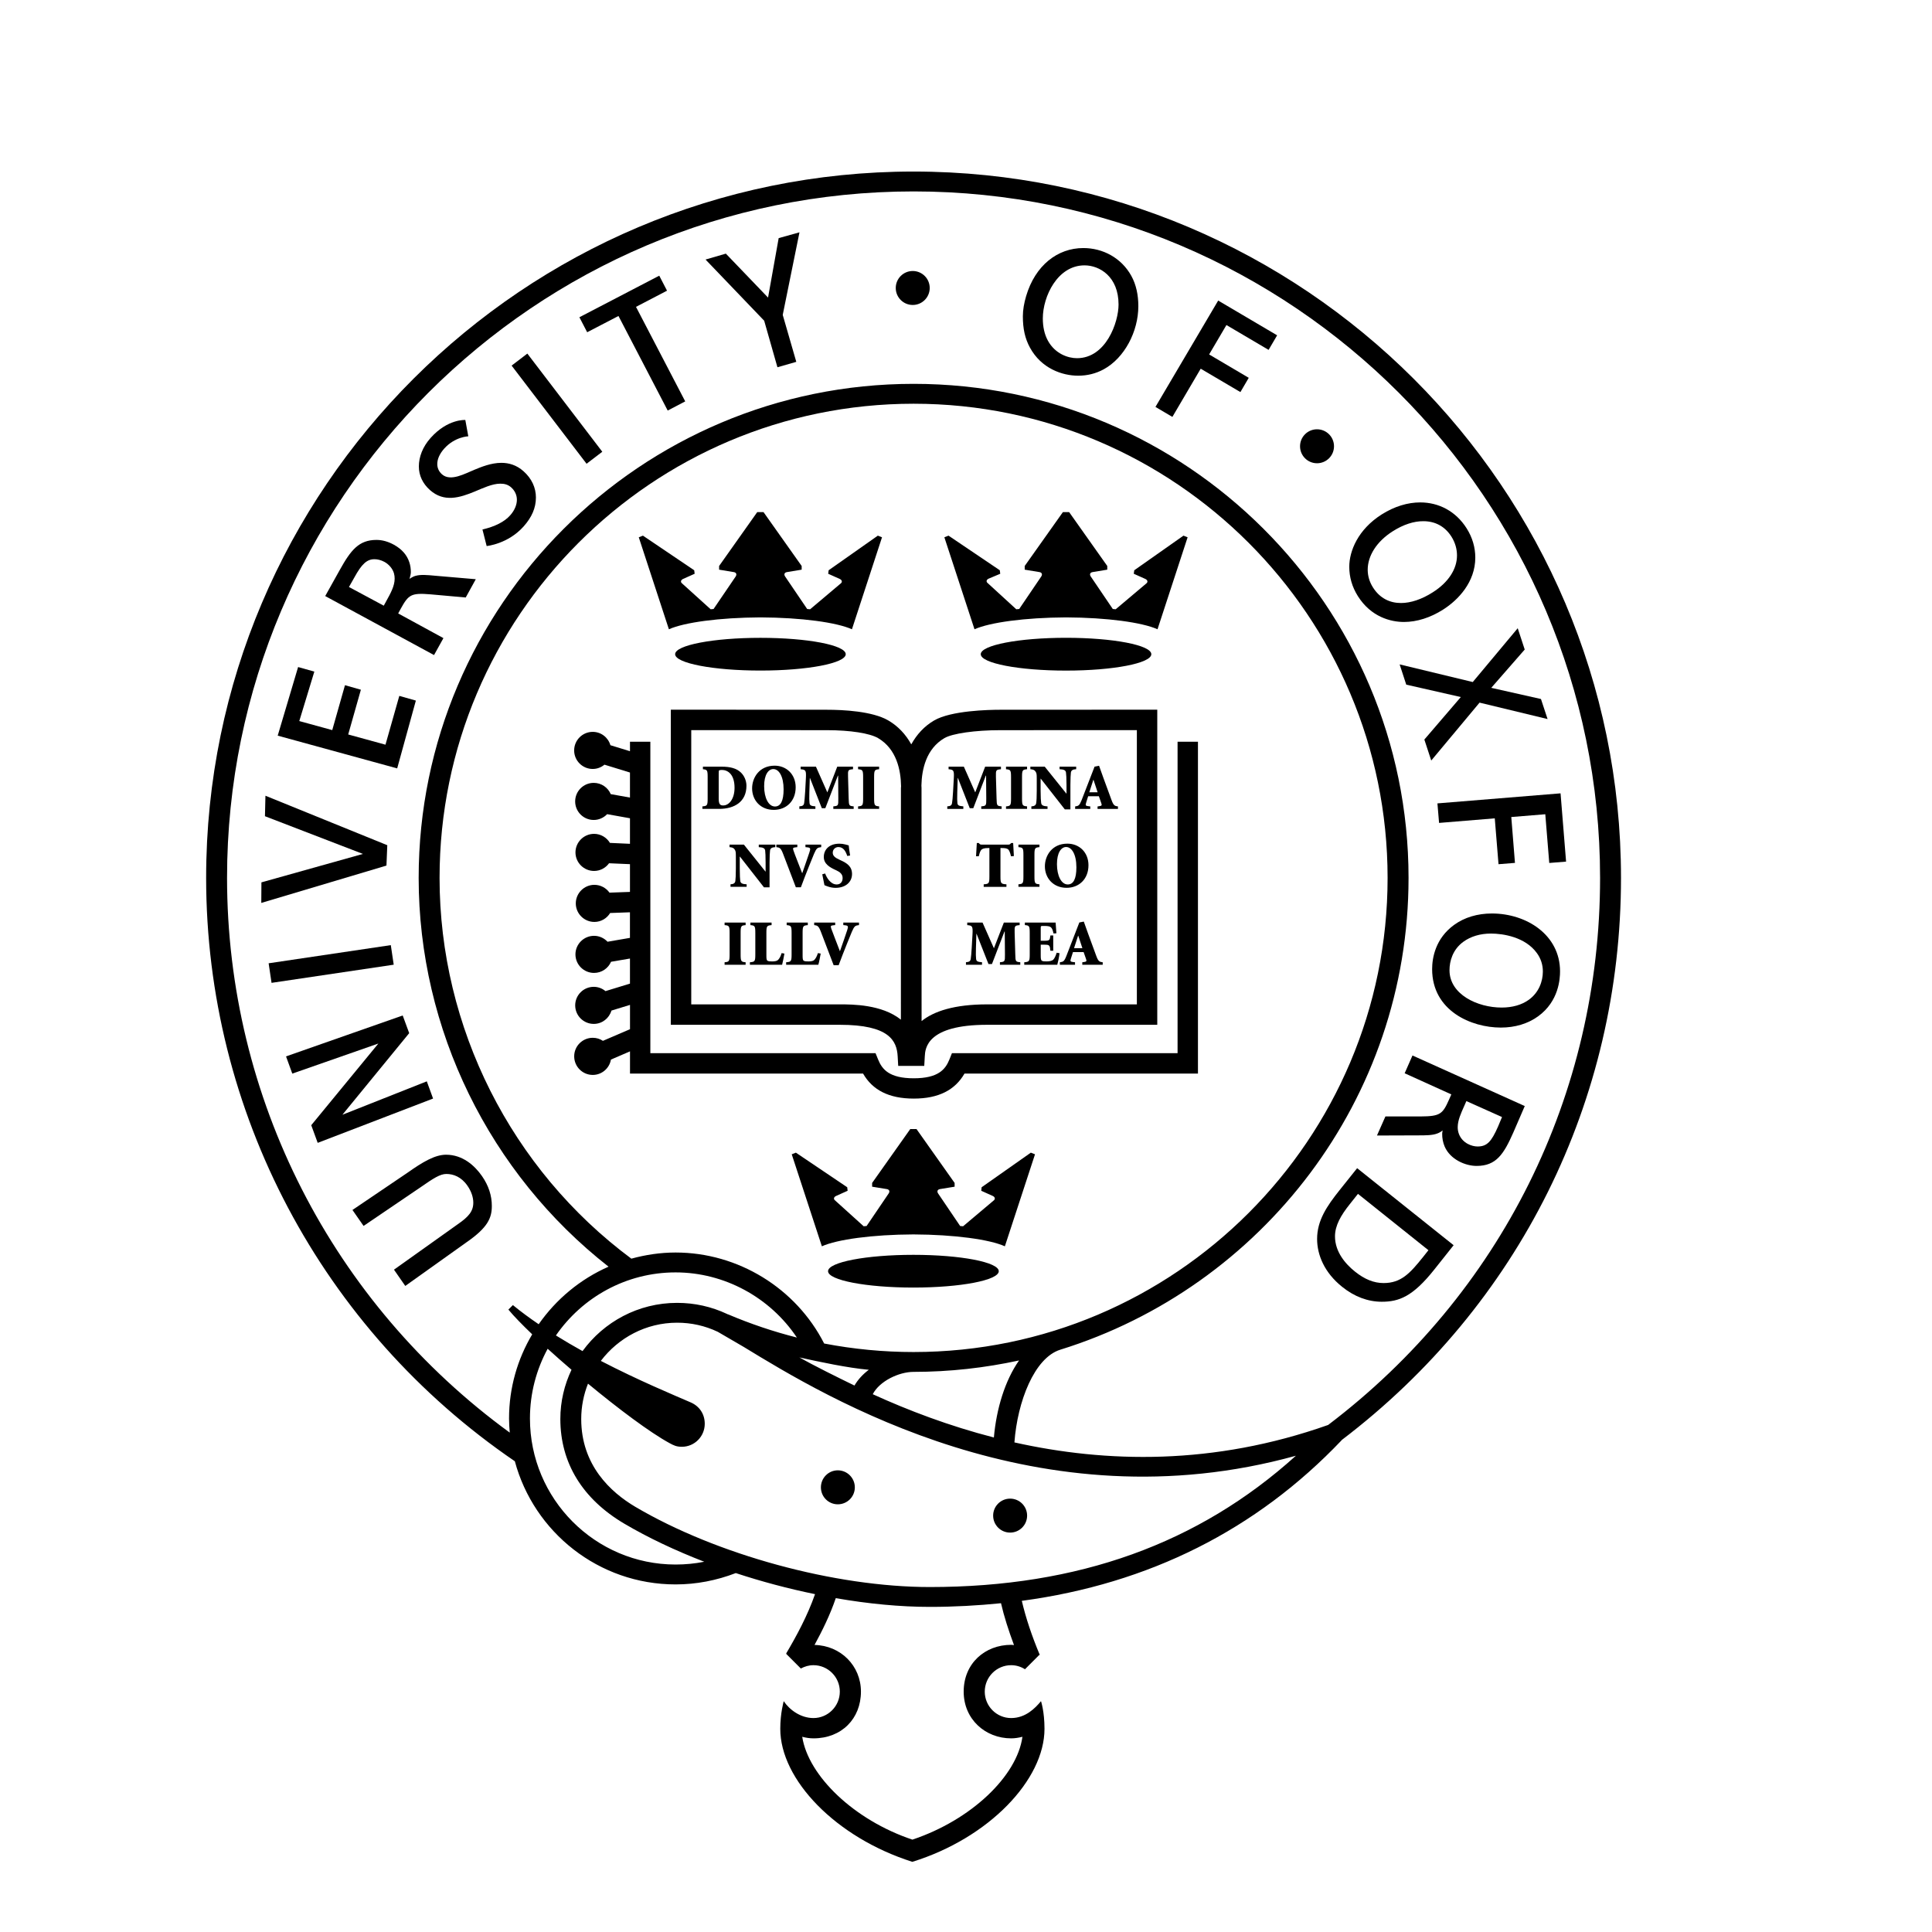 <?xml version="1.0" encoding="iso-8859-1"?>
<!-- Generator: Adobe Illustrator 17.0.2, SVG Export Plug-In . SVG Version: 6.00 Build 0)  -->
<!DOCTYPE svg PUBLIC "-//W3C//DTD SVG 1.1//EN" "http://www.w3.org/Graphics/SVG/1.1/DTD/svg11.dtd">
<svg version="1.1" id="Capa_1" xmlns="http://www.w3.org/2000/svg" xmlns:xlink="http://www.w3.org/1999/xlink" x="0px" y="0px"
	 width="100px" height="100px" viewBox="0 0 100 100" style="enable-background:new 0 0 100 100;" xml:space="preserve">
<g>
	<path d="M34.722,36.733v16.31h8.749c2.555,0,2.946,0.824,2.992,1.629l0.028,0.498h0.139h1.07h0.139l0.028-0.498
		c0.023-0.403,0.094-1.629,3.231-1.629H59.9v-16.31l-8.135,0.004c-0.58,0-2.54,0.04-3.418,0.556c-0.51,0.298-0.895,0.723-1.18,1.235
		c-0.287-0.518-0.681-0.94-1.184-1.235c-0.824-0.484-2.347-0.556-3.181-0.556L34.722,36.733z M48.882,38.205
		c0.412-0.242,1.598-0.411,2.884-0.411l7.078-0.003v14.195h-7.745c-1.71,0-2.763,0.357-3.398,0.864L47.698,40.78
		c0-0.042-0.005-0.08-0.006-0.121C47.711,39.819,47.94,38.756,48.882,38.205z M46.639,40.704c0,0.027-0.007,0.049-0.007,0.076
		L46.63,52.777c-0.984-0.79-2.514-0.791-3.159-0.791h-7.692V37.791l7.025,0.003c1.2,0,2.214,0.158,2.646,0.411
		C46.406,38.767,46.627,39.858,46.639,40.704z"/>
	<path d="M60.951,54.513H49.272l-0.133,0.331c-0.205,0.503-0.568,0.968-1.844,0.968c-1.272,0-1.638-0.465-1.842-0.968l-0.135-0.331
		H33.662V38.392h-1.054v0.491l-1.013-0.311c-0.116-0.398-0.48-0.691-0.916-0.691c-0.53,0-0.961,0.431-0.961,0.961
		c0,0.529,0.431,0.959,0.961,0.959c0.231,0,0.441-0.084,0.607-0.222l1.321,0.407v1.296l-0.995-0.178
		c-0.145-0.343-0.485-0.583-0.881-0.583c-0.53,0-0.961,0.43-0.961,0.961c0,0.529,0.431,0.959,0.961,0.959
		c0.271,0,0.519-0.117,0.694-0.3l1.182,0.212v1.322l-1.037-0.047c-0.168-0.279-0.473-0.468-0.822-0.468
		c-0.528,0-0.962,0.431-0.962,0.96c0,0.529,0.434,0.96,0.962,0.96c0.32,0,0.602-0.158,0.776-0.398l1.083,0.047v1.436l-1.06,0.038
		c-0.175-0.244-0.46-0.404-0.782-0.404c-0.528,0-0.962,0.431-0.962,0.961c0,0.529,0.434,0.959,0.962,0.959
		c0.346,0,0.649-0.186,0.816-0.462l1.025-0.037v1.324l-1.16,0.2c-0.176-0.187-0.423-0.306-0.699-0.306
		c-0.528,0-0.962,0.43-0.962,0.96c0,0.532,0.434,0.96,0.962,0.96c0.394,0,0.732-0.236,0.881-0.577l0.979-0.167v1.298L31.34,51.3
		c-0.166-0.137-0.377-0.222-0.607-0.222c-0.53,0-0.961,0.429-0.961,0.96c0,0.53,0.431,0.959,0.961,0.959
		c0.436,0,0.798-0.292,0.916-0.69l0.96-0.294v1.258l-1.402,0.603c-0.15-0.1-0.33-0.158-0.526-0.158c-0.53,0-0.961,0.43-0.961,0.959
		c0,0.532,0.431,0.963,0.961,0.963c0.471,0,0.863-0.343,0.941-0.794l0.987-0.426v1.149h12.063c0.488,0.853,1.337,1.296,2.624,1.296
		c1.287,0,2.136-0.444,2.627-1.296h12.083V38.392h-1.055V54.513z"/>
	<ellipse cx="39.36" cy="33.861" rx="4.415" ry="0.847"/>
	<path d="M39.358,31.956c2.129,0.009,3.945,0.26,4.738,0.615l1.557-4.761l-0.216-0.085l-2.547,1.792l-0.023,0.181l0.605,0.271
		c0.122,0.062,0.122,0.158,0.062,0.215l-1.603,1.352l-0.152-0.014l-1.134-1.672c-0.079-0.109-0.052-0.216,0.087-0.238l0.762-0.126
		v-0.191l-1.975-2.789h-0.324l-1.974,2.789v0.191l0.763,0.126c0.134,0.023,0.164,0.129,0.087,0.238l-1.137,1.672l-0.15,0.014
		l-1.495-1.352c-0.063-0.058-0.06-0.153,0.06-0.215l0.606-0.271l-0.022-0.181l-2.655-1.792l-0.215,0.085l1.559,4.761
		C35.412,32.217,37.23,31.966,39.358,31.956z"/>
	<ellipse cx="47.278" cy="65.797" rx="4.418" ry="0.847"/>
	<path d="M50.809,61.452l-0.02,0.182l0.604,0.272c0.118,0.059,0.118,0.157,0.059,0.214l-1.603,1.351l-0.152-0.013l-1.133-1.673
		c-0.078-0.107-0.049-0.215,0.086-0.238l0.761-0.124v-0.194l-1.972-2.788h-0.325l-1.973,2.788v0.194l0.761,0.124
		c0.139,0.023,0.166,0.131,0.087,0.238l-1.134,1.673l-0.152,0.013l-1.495-1.351c-0.063-0.057-0.06-0.155,0.06-0.214l0.605-0.272
		l-0.021-0.182l-2.657-1.791l-0.215,0.085l1.56,4.762c0.792-0.355,2.61-0.606,4.737-0.615c2.128,0.009,3.946,0.26,4.735,0.615
		l1.56-4.762l-0.216-0.085L50.809,61.452z"/>
	<ellipse cx="55.178" cy="33.861" rx="4.414" ry="0.849"/>
	<path d="M55.176,31.956c2.129,0.009,3.945,0.26,4.737,0.615l1.558-4.761l-0.215-0.085l-2.547,1.792l-0.025,0.181l0.605,0.271
		c0.122,0.062,0.122,0.158,0.062,0.215l-1.603,1.352l-0.15-0.014l-1.133-1.672c-0.08-0.109-0.051-0.216,0.086-0.238l0.761-0.126
		v-0.191l-1.974-2.789h-0.322l-1.977,2.789v0.191l0.766,0.126c0.133,0.023,0.161,0.129,0.083,0.238l-1.134,1.672l-0.151,0.014
		l-1.496-1.37c-0.062-0.058-0.06-0.154,0.061-0.213l0.605-0.255l-0.023-0.181l-2.654-1.792L48.88,27.81l1.56,4.761
		C51.229,32.217,53.049,31.966,55.176,31.956z"/>
	<path d="M38.636,40.671c0-0.288-0.132-0.538-0.29-0.688c-0.224-0.219-0.566-0.3-0.981-0.3h-0.982v0.133
		c0.218,0.02,0.245,0.043,0.245,0.404v1.111c0,0.363-0.027,0.387-0.272,0.407v0.13h0.868C38.001,41.868,38.636,41.509,38.636,40.671
		z M37.435,41.69c-0.16,0-0.235-0.058-0.235-0.355v-1.291c0-0.084,0.005-0.162,0.02-0.169c0.026-0.012,0.067-0.023,0.146-0.023
		c0.285,0,0.654,0.203,0.654,0.924C38.019,41.372,37.724,41.69,37.435,41.69z"/>
	<path d="M40.047,41.919c0.647,0,1.137-0.45,1.137-1.17c0-0.666-0.475-1.118-1.087-1.118c-0.806,0-1.168,0.63-1.168,1.174
		C38.929,41.424,39.369,41.919,40.047,41.919z M40.027,39.807c0.29,0,0.532,0.375,0.532,1.049c0,0.609-0.158,0.888-0.447,0.888
		c-0.331,0-0.56-0.444-0.56-1.053C39.552,40.104,39.768,39.807,40.027,39.807z"/>
	<path d="M41.441,39.683v0.133c0.268,0.022,0.293,0.059,0.271,0.483l-0.037,0.679c-0.018,0.306-0.037,0.484-0.052,0.588
		c-0.021,0.125-0.086,0.159-0.249,0.171v0.132h0.831v-0.132c-0.218-0.016-0.292-0.047-0.304-0.171
		c-0.014-0.104-0.018-0.266-0.009-0.554l0.024-0.746h0.007l0.614,1.566h0.182l0.649-1.685h0.015l0.008,1.184
		c0.004,0.373-0.005,0.383-0.258,0.406v0.132h1.053v-0.132c-0.242-0.023-0.247-0.033-0.259-0.406l-0.032-1.126
		c-0.012-0.353,0.001-0.366,0.257-0.389v-0.133h-0.816l-0.513,1.331l-0.59-1.331H41.441z"/>
	<path d="M45.503,41.737c-0.229-0.02-0.259-0.043-0.259-0.407V40.22c0-0.361,0.029-0.385,0.259-0.404v-0.133h-1.089v0.133
		c0.231,0.02,0.261,0.043,0.261,0.404v1.111c0,0.364-0.029,0.387-0.261,0.407v0.13h1.089V41.737z"/>
	<path d="M38.316,45.601c-0.012-0.105-0.026-0.289-0.026-0.644v-0.618h0.01l1.242,1.588h0.29v-1.264c0-0.353,0.014-0.54,0.026-0.642
		c0.016-0.118,0.104-0.165,0.27-0.172v-0.131h-0.854v0.131c0.221,0.011,0.311,0.055,0.331,0.172
		c0.012,0.102,0.023,0.289,0.023,0.642v0.45h-0.007l-1.117-1.396H37.76v0.131c0.122,0.011,0.205,0.034,0.255,0.105
		c0.066,0.093,0.073,0.138,0.073,0.385v0.618c0,0.355-0.014,0.539-0.026,0.644c-0.017,0.118-0.102,0.164-0.251,0.171v0.131h0.835
		v-0.131C38.426,45.762,38.335,45.718,38.316,45.601z"/>
	<path d="M41.269,43.848v-0.131h-1.085v0.131c0.162,0.02,0.229,0.038,0.34,0.325c0.121,0.317,0.437,1.147,0.669,1.753h0.26
		c0.251-0.686,0.662-1.686,0.681-1.731c0.132-0.306,0.178-0.323,0.371-0.347v-0.131h-0.815v0.131l0.103,0.011
		c0.151,0.017,0.173,0.053,0.102,0.259c-0.055,0.157-0.27,0.8-0.373,1.084c-0.125-0.329-0.391-0.991-0.452-1.179
		c-0.037-0.117-0.037-0.147,0.089-0.162L41.269,43.848z"/>
	<path d="M43.307,45.779c-0.328,0-0.527-0.373-0.599-0.568l-0.148,0.043c0.043,0.226,0.086,0.408,0.113,0.562
		c0.039,0.02,0.11,0.045,0.21,0.08c0.092,0.031,0.229,0.059,0.362,0.059c0.523,0,0.856-0.302,0.856-0.717
		c0-0.394-0.267-0.564-0.577-0.705l-0.072-0.034c-0.216-0.098-0.349-0.194-0.349-0.363c0-0.161,0.121-0.293,0.294-0.293
		c0.267,0,0.384,0.24,0.457,0.462l0.148-0.024c-0.038-0.229-0.06-0.392-0.073-0.525c-0.043-0.014-0.099-0.027-0.175-0.047
		c-0.099-0.027-0.206-0.04-0.31-0.04c-0.528,0-0.804,0.309-0.804,0.689c0,0.36,0.312,0.534,0.588,0.663l0.052,0.023
		c0.205,0.095,0.334,0.206,0.334,0.403C43.615,45.665,43.482,45.779,43.307,45.779z"/>
	<path d="M37.505,47.884c0.231,0.02,0.259,0.043,0.259,0.405V49.4c0,0.362-0.027,0.387-0.259,0.406v0.131h1.088v-0.131
		c-0.231-0.019-0.258-0.043-0.258-0.406v-1.111c0-0.362,0.027-0.385,0.258-0.405v-0.133h-1.088V47.884z"/>
	<path d="M40.291,49.664c-0.069,0.088-0.216,0.099-0.322,0.099c-0.104,0-0.18-0.003-0.235-0.031c-0.06-0.03-0.066-0.113-0.066-0.288
		v-1.154c0-0.361,0.026-0.385,0.269-0.406v-0.131h-1.095v0.131c0.227,0.021,0.253,0.045,0.253,0.406V49.4
		c0,0.362-0.026,0.387-0.28,0.406v0.131h1.667c0.03-0.103,0.099-0.454,0.119-0.58l-0.144-0.024
		C40.404,49.51,40.346,49.6,40.291,49.664z"/>
	<path d="M42.168,49.664c-0.068,0.088-0.216,0.099-0.323,0.099c-0.104,0-0.181-0.003-0.235-0.031
		c-0.061-0.03-0.067-0.113-0.067-0.288v-1.154c0-0.361,0.028-0.385,0.269-0.406v-0.131h-1.094v0.131
		c0.226,0.021,0.255,0.045,0.255,0.406V49.4c0,0.362-0.029,0.387-0.282,0.406v0.131h1.666c0.033-0.103,0.101-0.454,0.122-0.58
		l-0.144-0.024C42.279,49.51,42.222,49.6,42.168,49.664z"/>
	<path d="M43.647,47.882l0.101,0.011c0.15,0.017,0.172,0.053,0.101,0.259c-0.054,0.158-0.268,0.8-0.374,1.085
		c-0.123-0.328-0.388-0.991-0.451-1.179c-0.035-0.117-0.035-0.148,0.087-0.163l0.118-0.013v-0.131h-1.087v0.131
		c0.162,0.021,0.228,0.039,0.339,0.326c0.122,0.317,0.438,1.146,0.669,1.752h0.258c0.253-0.686,0.663-1.686,0.683-1.73
		c0.132-0.308,0.18-0.324,0.371-0.348v-0.131h-0.813V47.882z"/>
	<path d="M49.862,41.737c-0.221-0.016-0.295-0.047-0.307-0.171c-0.012-0.104-0.016-0.266-0.007-0.554l0.023-0.746h0.009l0.614,1.566
		h0.183l0.647-1.685h0.015l0.01,1.184c0.004,0.373-0.007,0.383-0.26,0.406v0.132h1.055v-0.132c-0.245-0.023-0.251-0.033-0.262-0.406
		l-0.033-1.126c-0.009-0.353,0.006-0.366,0.26-0.389v-0.133h-0.818l-0.513,1.331l-0.589-1.331h-0.791v0.133
		c0.266,0.022,0.293,0.059,0.27,0.483l-0.038,0.679c-0.017,0.306-0.035,0.484-0.053,0.588c-0.02,0.125-0.086,0.159-0.246,0.171
		v0.132h0.831V41.737z"/>
	<path d="M53.161,41.737c-0.232-0.02-0.261-0.043-0.261-0.407V40.22c0-0.361,0.028-0.385,0.261-0.404v-0.133h-1.09v0.133
		c0.231,0.02,0.26,0.043,0.26,0.404v1.111c0,0.364-0.029,0.387-0.26,0.407v0.13h1.09V41.737z"/>
	<path d="M53.662,40.304v0.618c0,0.355-0.012,0.539-0.028,0.642c-0.016,0.119-0.102,0.166-0.251,0.175v0.129h0.837v-0.129
		c-0.223-0.012-0.312-0.056-0.329-0.175c-0.014-0.103-0.029-0.287-0.029-0.642v-0.618h0.008l1.244,1.588h0.29v-1.265
		c0-0.353,0.015-0.538,0.025-0.642c0.018-0.118,0.108-0.165,0.274-0.171v-0.132h-0.86v0.132c0.224,0.01,0.315,0.053,0.332,0.171
		c0.013,0.104,0.027,0.289,0.027,0.642v0.45h-0.007l-1.12-1.395h-0.744v0.132c0.123,0.01,0.206,0.034,0.256,0.105
		C53.655,40.013,53.662,40.056,53.662,40.304z"/>
	<path d="M55.649,41.869h0.783v-0.129l-0.099-0.012c-0.155-0.016-0.155-0.05-0.11-0.195l0.1-0.321h0.554l0.119,0.342
		c0.045,0.121,0.039,0.155-0.087,0.171l-0.1,0.016v0.129h1.056v-0.129c-0.164-0.023-0.226-0.039-0.333-0.332
		c-0.127-0.341-0.272-0.74-0.418-1.139l-0.227-0.635l-0.232,0.046l-0.673,1.739c-0.113,0.282-0.163,0.296-0.333,0.321V41.869z
		 M56.59,40.365h0.011l0.212,0.643h-0.43L56.59,40.365z"/>
	<path d="M51.865,43.894c0.16,0,0.27,0.019,0.327,0.079c0.051,0.057,0.087,0.145,0.139,0.347l0.147-0.01
		c-0.016-0.249-0.033-0.535-0.037-0.676h-0.104c-0.055,0.063-0.069,0.084-0.158,0.084h-1.341c-0.09,0-0.123-0.007-0.174-0.084H50.56
		c-0.006,0.17-0.026,0.403-0.04,0.686h0.141c0.044-0.188,0.085-0.276,0.125-0.326c0.053-0.061,0.145-0.1,0.367-0.1h0.058v1.472
		c0,0.363-0.025,0.387-0.295,0.406v0.131h1.177v-0.131c-0.282-0.019-0.309-0.043-0.309-0.406v-1.472H51.865z"/>
	<path d="M52.714,45.771v0.131h1.088v-0.131c-0.232-0.019-0.259-0.043-0.259-0.406v-1.111c0-0.361,0.027-0.385,0.259-0.406v-0.131
		h-1.088v0.131c0.232,0.021,0.258,0.045,0.258,0.406v1.111C52.972,45.728,52.946,45.752,52.714,45.771z"/>
	<path d="M56.339,44.783c0-0.665-0.473-1.116-1.091-1.116c-0.801,0-1.165,0.628-1.165,1.172c0,0.618,0.44,1.114,1.121,1.114
		C55.847,45.954,56.339,45.504,56.339,44.783z M54.708,44.726c0-0.587,0.216-0.885,0.475-0.885c0.287,0,0.531,0.375,0.531,1.049
		c0,0.609-0.157,0.889-0.448,0.889C54.936,45.779,54.708,45.335,54.708,44.726z"/>
	<path d="M52.551,49.398l-0.033-1.125c-0.01-0.354,0.002-0.366,0.259-0.389v-0.133h-0.817l-0.515,1.332l-0.589-1.332h-0.792v0.133
		c0.269,0.023,0.295,0.06,0.272,0.483l-0.039,0.679c-0.017,0.306-0.036,0.483-0.052,0.588c-0.021,0.125-0.086,0.157-0.247,0.171
		v0.131h0.831v-0.131c-0.22-0.016-0.292-0.046-0.306-0.171c-0.013-0.105-0.017-0.267-0.008-0.555l0.023-0.745h0.009l0.617,1.566
		h0.179l0.648-1.684h0.015l0.01,1.182c0.003,0.373-0.006,0.384-0.26,0.407v0.131h1.054v-0.131
		C52.567,49.783,52.56,49.771,52.551,49.398z"/>
	<path d="M54.527,49.662c-0.073,0.079-0.222,0.1-0.356,0.1c-0.104,0-0.183-0.002-0.235-0.029c-0.061-0.031-0.068-0.116-0.068-0.289
		v-0.547h0.169c0.288,0,0.3,0.02,0.332,0.314h0.146v-0.792h-0.146c-0.032,0.255-0.044,0.274-0.332,0.274h-0.169v-0.649
		c0-0.117,0.007-0.117,0.136-0.117h0.055c0.18,0,0.289,0.02,0.344,0.077c0.056,0.055,0.091,0.149,0.126,0.313l0.15-0.01
		c-0.021-0.252-0.035-0.498-0.04-0.555h-1.592v0.131c0.224,0.019,0.251,0.043,0.251,0.407v1.11c0,0.362-0.027,0.384-0.283,0.407
		v0.129h1.71c0.029-0.09,0.1-0.434,0.118-0.599l-0.149-0.023C54.642,49.478,54.582,49.6,54.527,49.662z"/>
	<path d="M56.742,49.475c-0.128-0.341-0.273-0.739-0.418-1.139l-0.227-0.635l-0.231,0.046l-0.673,1.739
		c-0.111,0.282-0.161,0.296-0.334,0.32v0.13h0.784v-0.13l-0.099-0.011c-0.156-0.016-0.156-0.05-0.109-0.195l0.102-0.321h0.551
		l0.119,0.34c0.044,0.122,0.039,0.157-0.087,0.173l-0.101,0.015v0.13h1.057v-0.13C56.909,49.785,56.85,49.769,56.742,49.475z
		 M55.592,49.077l0.209-0.642h0.011l0.212,0.642H55.592z"/>
	<path d="M43.365,76.104c-0.484,0-0.875,0.396-0.875,0.881c0,0.485,0.391,0.878,0.875,0.878c0.487,0,0.881-0.393,0.881-0.878
		C44.246,76.501,43.852,76.104,43.365,76.104z"/>
	<circle cx="52.284" cy="78.448" r="0.879"/>
	<circle cx="47.243" cy="14.906" r="0.879"/>
	<circle cx="68.169" cy="23.099" r="0.879"/>
	<path d="M25.457,62.422c0.002-0.539-0.169-1.058-0.507-1.545c-0.383-0.552-1.004-1.107-1.86-1.109c-0.584,0-1.215,0.38-2.004,0.936
		l-2.843,1.924l0.576,0.826l2.983-2.025c0.628-0.436,0.978-0.665,1.303-0.665c0.36,0.001,0.77,0.148,1.087,0.605
		c0.204,0.294,0.306,0.599,0.306,0.88c0,0.445-0.24,0.729-0.803,1.117c-0.051,0.036-3.303,2.352-3.303,2.352l0.585,0.842
		l3.174-2.263C25.251,63.536,25.457,63.037,25.457,62.422z"/>
	<polygon points="22.091,55.97 17.723,57.699 21.18,53.476 20.844,52.561 14.805,54.679 15.129,55.57 19.584,54.013 16.11,58.24 
		16.444,59.154 22.416,56.861 	"/>
	<rect x="13.94" y="49.394" transform="matrix(0.989 -0.147 0.147 0.989 -7.143 3.058)" width="6.394" height="1.024"/>
	<polygon points="20.046,43.748 13.739,41.187 13.714,42.247 18.784,44.199 13.531,45.671 13.524,46.735 20.003,44.802 	"/>
	<path d="M22.952,33.029l-2.342-1.277l0.137-0.253c0.396-0.713,0.528-0.821,1.536-0.736l1.823,0.163l0.521-0.946L22.525,29.8
		c-0.423-0.04-0.755-0.07-1.026,0.008c-0.09,0.026-0.196,0.081-0.302,0.155c0.025-0.114,0.067-0.224,0.068-0.342
		c0.002-0.18-0.024-0.359-0.079-0.52c-0.121-0.375-0.389-0.679-0.793-0.903c-0.302-0.167-0.604-0.252-0.909-0.252
		c-0.905,0.002-1.323,0.519-1.901,1.561l-0.75,1.345l5.632,3.054L22.952,33.029z M19.993,31.113l-0.129,0.237l-1.802-0.967
		l0.283-0.5c0.373-0.681,0.642-0.94,1.038-0.938c0.146,0,0.331,0.038,0.518,0.139c0.239,0.134,0.423,0.355,0.491,0.592
		c0.026,0.092,0.036,0.185,0.036,0.276C20.427,30.332,20.215,30.713,19.993,31.113z"/>
	<rect x="25.629" y="20.632" transform="matrix(0.607 0.795 -0.795 0.607 28.141 -14.597)" width="6.391" height="1.024"/>
	<polygon points="32.012,16.355 34.56,21.25 35.467,20.776 32.919,15.883 34.525,15.046 34.123,14.269 29.989,16.421 30.392,17.197 
			"/>
	<polygon points="40.24,19.009 41.216,18.729 40.514,16.299 41.381,12.025 40.304,12.325 39.754,15.403 37.57,13.128 36.519,13.434 
		39.554,16.6 	"/>
	<polygon points="62.148,19.084 64.203,20.294 64.635,19.556 62.584,18.346 63.48,16.824 65.662,18.11 66.104,17.356 63.053,15.557 
		59.806,21.062 60.682,21.579 	"/>
	<polygon points="72.445,34.389 72.787,35.437 75.612,36.079 73.724,38.279 74.081,39.365 76.582,36.368 80.102,37.218 
		79.76,36.181 77.187,35.602 78.919,33.62 78.557,32.517 76.23,35.302 	"/>
	<polygon points="74.486,42.594 77.369,42.357 77.563,44.731 78.414,44.663 78.224,42.289 79.984,42.145 80.189,44.667 
		81.06,44.597 80.774,41.063 74.401,41.583 	"/>
	<path d="M77.22,47.282c-0.738,0-1.417,0.199-1.954,0.589c-0.965,0.699-1.139,1.702-1.139,2.29c0,2.161,2.028,3.026,3.555,3.026
		c0.733,0.001,1.402-0.199,1.93-0.582c1.077-0.779,1.136-1.95,1.136-2.329C80.747,48.39,79.015,47.282,77.22,47.282z M79.132,51.748
		c-0.372,0.269-0.858,0.403-1.408,0.403c-1.246,0-2.698-0.678-2.698-1.933c0-0.456,0.157-1.065,0.718-1.473
		c0.38-0.276,0.873-0.424,1.426-0.424c0.635,0,1.778,0.18,2.377,1.008c0.208,0.283,0.314,0.615,0.311,0.967
		C79.856,50.786,79.657,51.369,79.132,51.748z"/>
	<path d="M72.678,32.193c0.66-0.002,1.358-0.221,2.014-0.639c0.791-0.501,1.669-1.432,1.669-2.693c0-0.523-0.147-1.039-0.45-1.517
		c-0.56-0.883-1.437-1.339-2.401-1.339c-0.645,0-1.332,0.204-1.995,0.623c-1.229,0.78-1.677,1.895-1.677,2.71
		c0,0.527,0.146,1.044,0.446,1.519C70.964,31.935,71.987,32.196,72.678,32.193z M72.086,27.5c0.555-0.353,1.1-0.527,1.588-0.523
		c0.616,0,1.117,0.272,1.452,0.798c0.197,0.314,0.288,0.645,0.288,0.975c0,0.705-0.447,1.398-1.258,1.91
		c-0.566,0.362-1.139,0.552-1.642,0.552c-0.573,0-1.092-0.242-1.448-0.805c-0.183-0.286-0.271-0.598-0.274-0.909
		C70.79,28.773,71.249,28.032,72.086,27.5z"/>
	<path d="M55.807,19.446c0.465,0,0.912-0.107,1.323-0.332c1.078-0.589,1.79-1.958,1.79-3.268c0-0.57-0.109-1.105-0.361-1.564
		c-0.52-0.941-1.482-1.443-2.486-1.443c-1.334,0-2.492,0.897-2.962,2.49c-0.103,0.353-0.168,0.703-0.168,1.043
		c0,0.639,0.108,1.145,0.368,1.622C53.902,19.077,54.984,19.446,55.807,19.446z M56.134,13.735c0.781,0,1.762,0.581,1.762,2.027
		c0,0.92-0.648,2.778-2.153,2.778c-0.461,0-1.131-0.226-1.505-0.909c-0.181-0.33-0.262-0.731-0.262-1.146
		C53.976,15.341,54.738,13.735,56.134,13.735z"/>
	<polygon points="21.525,36.262 20.668,36.019 19.952,38.545 18.023,38.016 18.679,35.7 17.856,35.466 17.197,37.79 15.491,37.322 
		16.27,34.762 15.43,34.526 14.374,38.077 20.558,39.772 	"/>
	<path d="M24.581,25.438c0.404-0.168,0.897-0.403,1.307-0.403c0.213-0.004,0.406,0.046,0.567,0.189
		c0.196,0.175,0.299,0.401,0.299,0.642c0,0.257-0.115,0.549-0.35,0.81c-0.295,0.333-0.785,0.58-1.432,0.73l0.217,0.857
		c0,0,1.098-0.101,1.912-1.013c0.425-0.477,0.638-0.959,0.638-1.501c0-0.501-0.214-0.978-0.641-1.357
		c-0.364-0.326-0.765-0.436-1.148-0.436c-0.521,0-1.038,0.21-1.401,0.361c-0.473,0.19-1.229,0.628-1.672,0.233
		c-0.162-0.145-0.244-0.325-0.244-0.534c0-0.251,0.121-0.529,0.36-0.797c0.547-0.615,1.246-0.636,1.246-0.636l-0.154-0.845
		c0,0-0.908-0.067-1.796,0.928c-0.415,0.464-0.609,0.987-0.609,1.479c0,0.465,0.199,0.884,0.571,1.217
		C22.984,26.018,23.803,25.76,24.581,25.438z"/>
	<path d="M72.705,55.552l2.415,1.094l-0.119,0.271c-0.329,0.743-0.455,0.864-1.463,0.87h-1.829l-0.437,0.987l2.108-0.007
		c0.428,0,0.76,0,1.02-0.1c0.087-0.032,0.182-0.084,0.27-0.157c-0.005,0.054-0.022,0.107-0.023,0.163
		c-0.004,0.235,0.041,0.467,0.128,0.671c0.29,0.674,1.079,1.005,1.653,1.004c1.018,0,1.406-0.61,1.901-1.729
		c0.019-0.042,0.593-1.37,0.593-1.37l-5.812-2.617L72.705,55.552z M75.792,57.237l0.107-0.245l1.845,0.826l-0.206,0.494
		c-0.344,0.78-0.569,1.03-1.061,1.03c-0.289,0-0.775-0.164-0.962-0.642c-0.046-0.121-0.066-0.245-0.064-0.367
		C75.455,57.982,75.62,57.619,75.792,57.237z"/>
	<path d="M69.339,61.599c-0.662,0.83-1.166,1.572-1.166,2.53c0,0.814,0.369,1.74,1.305,2.484c0.62,0.498,1.32,0.765,2.042,0.765
		c0.89,0,1.604-0.266,2.709-1.655l1.01-1.271l-4.994-3.987L69.339,61.599z M73.936,64.711l-0.277,0.349
		c-0.679,0.849-1.14,1.351-2.042,1.351c-0.509,0-0.985-0.195-1.481-0.592c-0.503-0.4-1.037-1.028-1.037-1.826
		c0-0.555,0.302-1.086,0.766-1.666l0.423-0.533L73.936,64.711z"/>
	<path d="M26.648,75.634c0.985,3.665,4.335,6.375,8.32,6.375c1.077,0,2.121-0.205,3.116-0.587c1.339,0.441,2.724,0.809,4.102,1.091
		c-0.388,1.112-0.956,2.163-1.497,3.076c0,0,0.014-0.004,0.032-0.008c-0.012,0.008-0.022,0.013-0.032,0.018l0.762,0.763
		c0.197-0.105,0.415-0.172,0.653-0.172c0.753,0,1.365,0.613,1.365,1.369c0,0.752-0.612,1.367-1.365,1.367
		c-0.659,0-1.237-0.421-1.538-0.874c0,0-0.179,0.617-0.179,1.427c-0.005,2.626,2.861,5.628,6.836,6.889
		c3.975-1.234,6.841-4.256,6.84-6.885c0-0.904-0.181-1.431-0.181-1.431c-0.305,0.367-0.799,0.874-1.545,0.874
		c-0.755,0-1.366-0.615-1.366-1.367c0-0.755,0.611-1.369,1.366-1.369c0.263,0,0.506,0.078,0.716,0.21l0.741-0.742
		c0.019,0.006,0.028,0.007,0.028,0.007c-0.419-1-0.725-1.92-0.933-2.806c6.584-0.885,12.14-3.672,16.557-8.315l-0.004-0.004
		c9.191-6.983,14.461-17.576,14.461-29.101c0-20.16-16.427-36.56-36.618-36.56c-20.189,0-36.615,16.399-36.615,36.56
		C10.672,57.532,16.642,68.804,26.648,75.634z M34.969,80.98c-4.157,0-7.539-3.391-7.539-7.559c0-1.307,0.334-2.536,0.917-3.61
		c0.387,0.354,0.802,0.718,1.234,1.088c-0.367,0.776-0.578,1.636-0.578,2.547c0,2.268,1.143,4.14,3.309,5.418
		c1.241,0.732,2.649,1.395,4.14,1.972C35.965,80.932,35.472,80.98,34.969,80.98z M47.287,69.981c-1.568,0-3.115-0.151-4.629-0.441
		c-1.459-2.864-4.455-4.71-7.689-4.71c-0.794,0-1.561,0.119-2.29,0.318c-6.219-4.619-9.927-11.965-9.927-19.709
		c0-13.532,11.006-24.542,24.535-24.542c13.528,0,24.535,11.01,24.535,24.542C71.822,58.97,60.815,69.981,47.287,69.981z
		 M52.746,70.417c-0.736,1.05-1.172,2.511-1.303,3.987c-2.322-0.598-4.433-1.403-6.269-2.24c0.349-0.677,1.352-1.156,2.112-1.156
		C49.161,71.008,50.986,70.799,52.746,70.417z M44.969,70.9c-0.312,0.233-0.564,0.511-0.742,0.815
		c-0.925-0.448-2.091-1.029-2.853-1.455C42.454,70.498,43.861,70.799,44.969,70.9z M34.969,65.859c2.527,0,4.89,1.296,6.277,3.372
		c-1.216-0.308-2.406-0.709-3.569-1.204l-0.004,0.006l-0.037-0.021c-0.814-0.383-1.685-0.576-2.589-0.576
		c-2.012,0-3.793,0.984-4.895,2.496c-0.462-0.257-0.924-0.527-1.378-0.809C30.136,67.153,32.403,65.859,34.969,65.859z
		 M52.339,85.136c-1.351,0-2.459,0.955-2.459,2.422c0,1.434,1.124,2.419,2.459,2.419c0.2,0,0.396-0.034,0.582-0.081
		c-0.278,2.031-2.646,4.304-5.696,5.323c-3.024-1.012-5.389-3.303-5.702-5.323c0.188,0.049,0.38,0.081,0.583,0.081
		c1.455,0,2.456-1.018,2.456-2.419c0-1.339-1.049-2.387-2.402-2.416c0.411-0.757,0.807-1.56,1.1-2.422
		c1.679,0.293,3.333,0.452,4.871,0.452c1.261,0,2.484-0.069,3.681-0.19c0.159,0.692,0.394,1.418,0.672,2.166
		C52.435,85.145,52.387,85.136,52.339,85.136z M48.13,82.145c-4.91,0-11.039-1.67-15.249-4.154
		c-1.273-0.753-2.797-2.152-2.797-4.544c0-0.644,0.127-1.263,0.351-1.829c1.572,1.299,3.194,2.518,4.216,3.076
		c0.233,0.127,0.368,0.191,0.644,0.191c0.652,0,1.183-0.533,1.183-1.19c0-0.5-0.27-0.907-0.721-1.104
		c-0.872-0.379-2.694-1.133-4.658-2.151c0.909-1.198,2.339-1.977,3.948-1.977c0.736,0,1.444,0.158,2.104,0.471l1.348,0.785
		c4.279,2.614,15.286,9.316,28.577,5.63C62.031,79.9,55.817,82.145,48.13,82.145z M47.287,9.908
		c19.594,0,35.533,15.939,35.533,35.531c0,11.221-5.13,21.532-14.076,28.317c-5.949,2.105-11.501,1.961-16.238,0.903
		c0.155-2.115,1.032-4.376,2.369-4.797c10.433-3.236,18.031-12.96,18.031-24.423c0-14.1-11.494-25.571-25.619-25.571
		c-14.126,0-25.617,11.471-25.617,25.571c0,7.843,3.661,15.293,9.828,20.124c-1.462,0.643-2.713,1.685-3.616,2.979
		c-0.467-0.318-0.917-0.647-1.335-0.991l-0.233,0.233c0.279,0.338,0.714,0.784,1.233,1.281c-0.759,1.277-1.199,2.765-1.199,4.355
		c0,0.247,0.016,0.489,0.037,0.732c-9.179-6.688-14.633-17.321-14.633-28.714C11.752,25.847,27.694,9.908,47.287,9.908z"/>
</g>
</svg>
